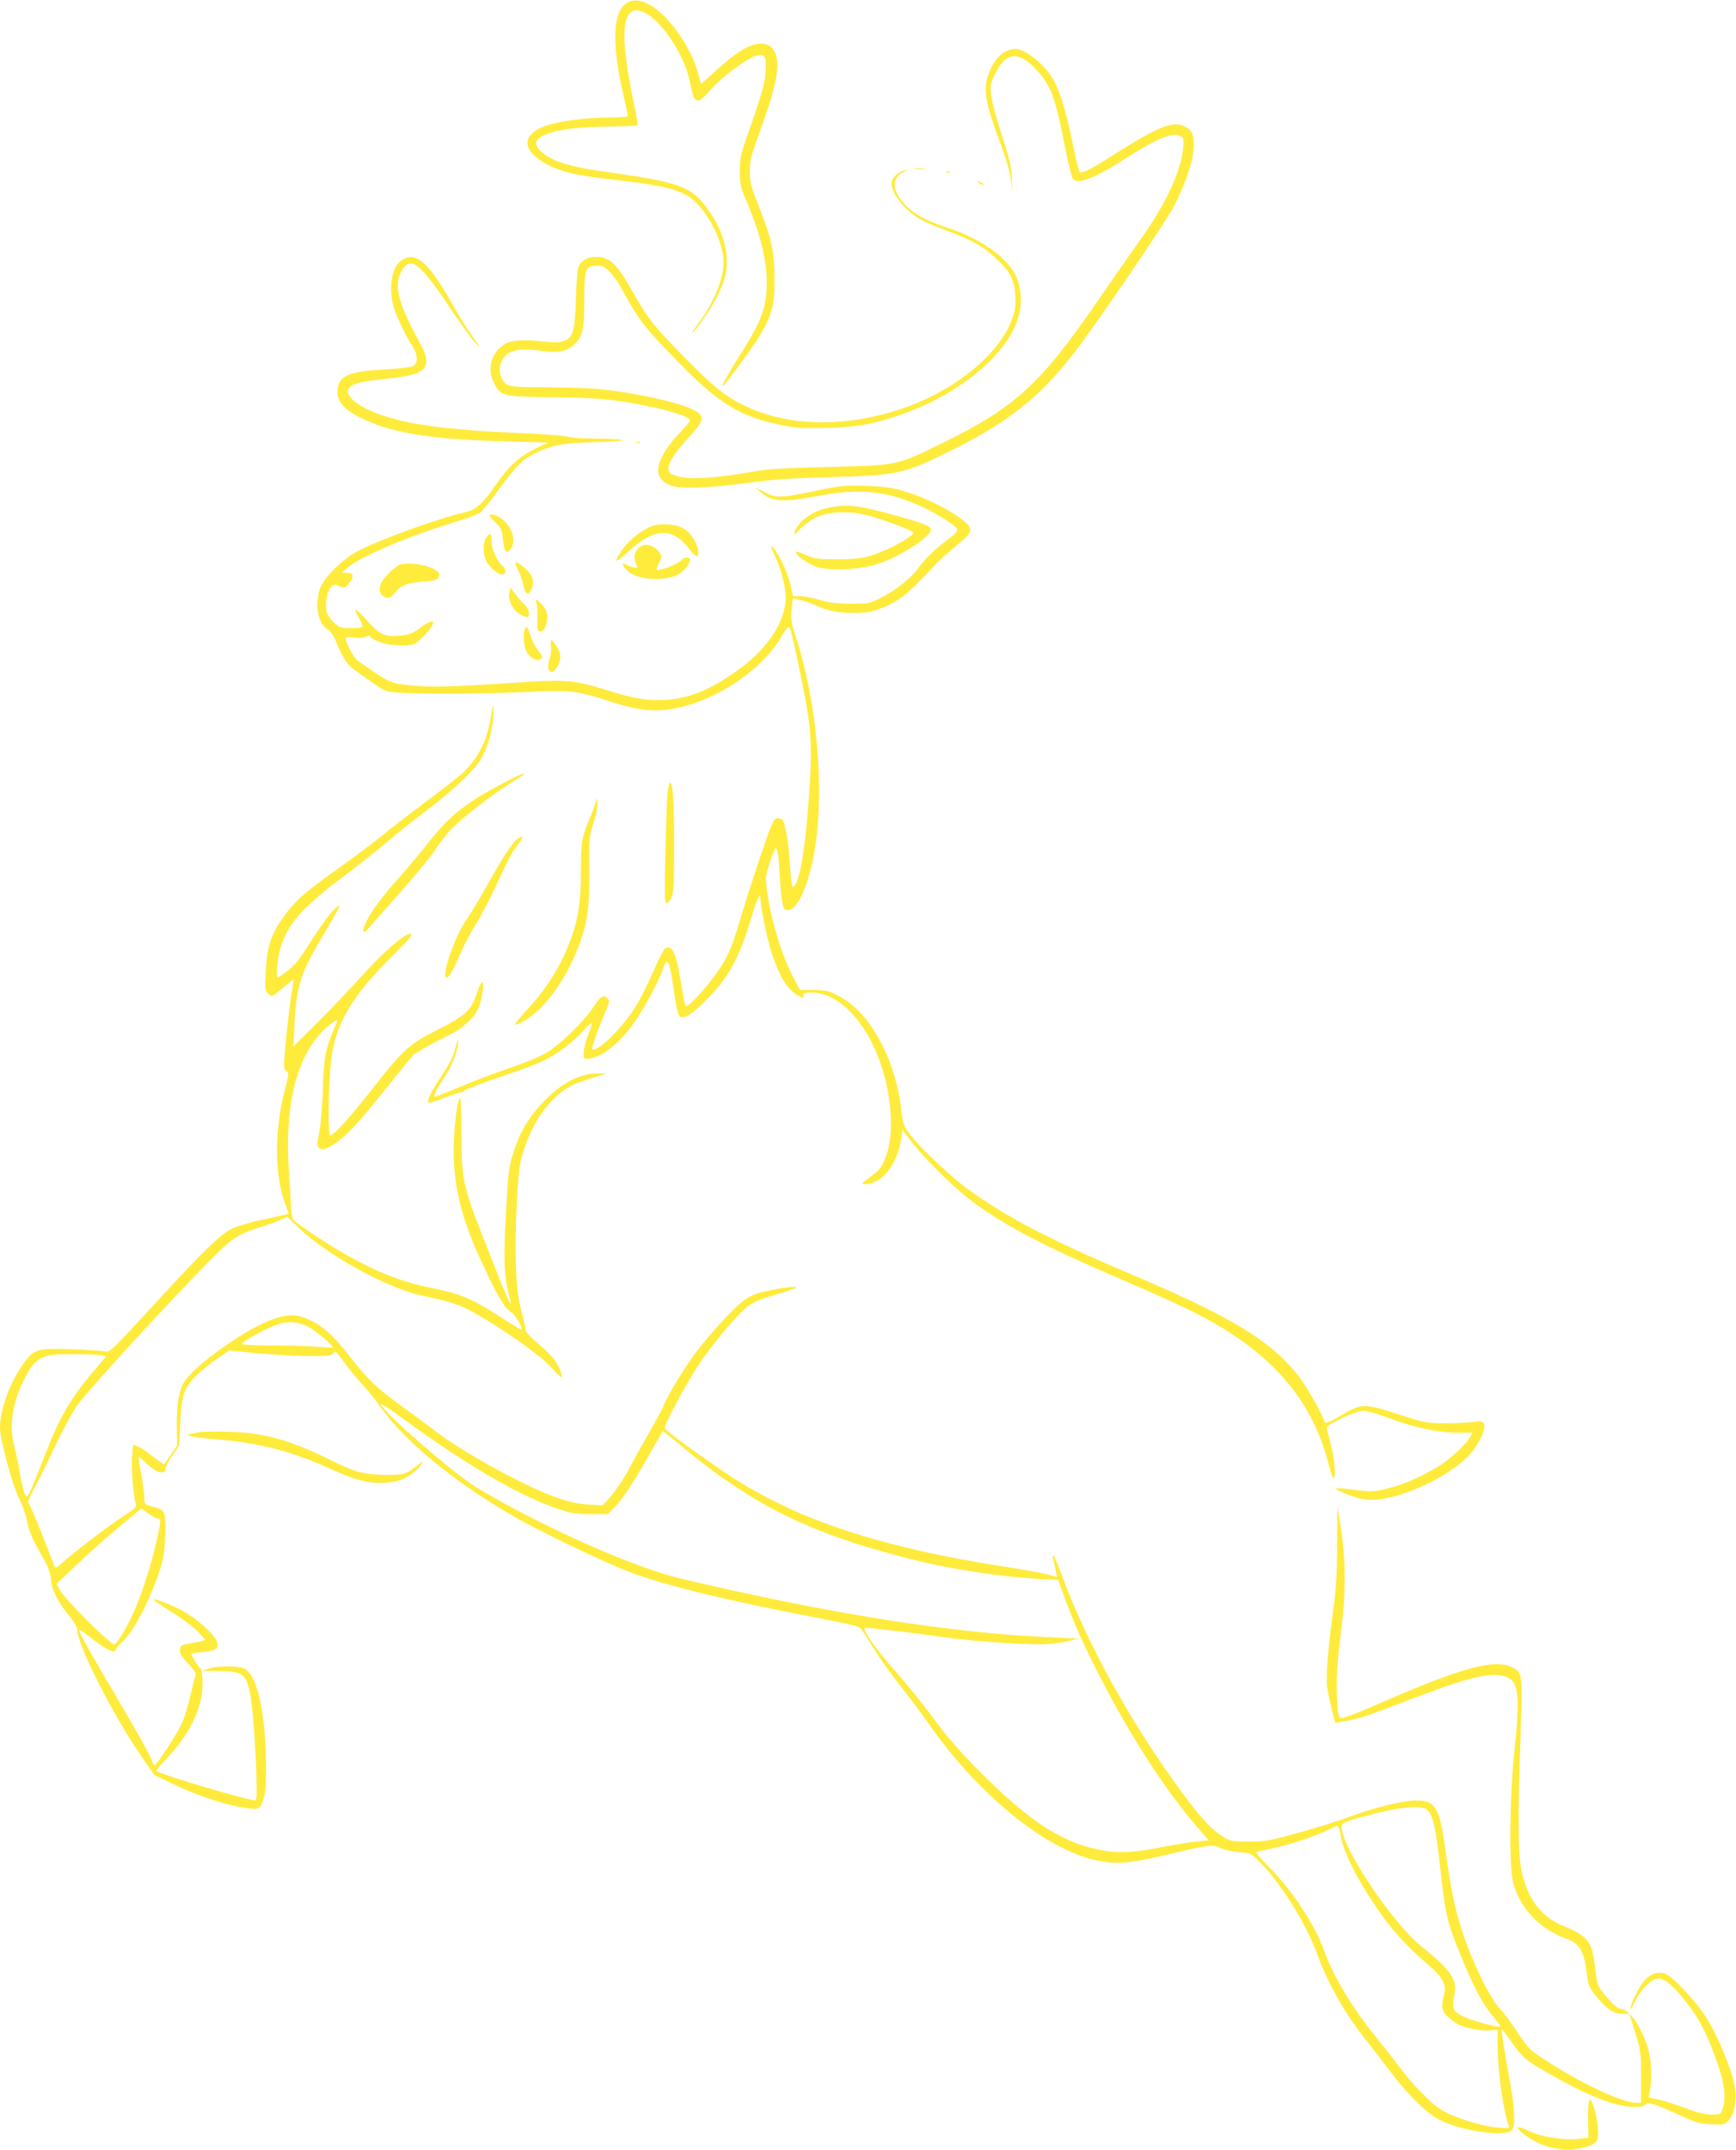 <?xml version="1.0" standalone="no"?>
<!DOCTYPE svg PUBLIC "-//W3C//DTD SVG 20010904//EN"
 "http://www.w3.org/TR/2001/REC-SVG-20010904/DTD/svg10.dtd">
<svg version="1.0" xmlns="http://www.w3.org/2000/svg"
 width="1034pt" height="1280pt" viewBox="0 0 1034 1280"
 preserveAspectRatio="xMidYMid meet">
<g transform="translate(0,1280) scale(0.1,-0.1)"
fill="#ffeb3b" stroke="none">
<path d="M3738 12785 c-89 -50 -97 -243 -22 -563 13 -57 24 -108 24 -113 0 -5
-52 -9 -116 -9 -135 0 -304 -23 -379 -51 -142 -53 -137 -147 12 -227 87 -46
186 -69 398 -92 324 -36 420 -63 495 -140 91 -95 159 -245 160 -353 0 -97 -60
-243 -151 -364 -22 -29 -38 -53 -35 -53 12 0 100 125 135 192 59 111 74 167
69 257 -6 95 -47 198 -118 293 -96 130 -162 153 -623 218 -171 24 -263 50
-327 90 -81 52 -88 94 -22 124 78 34 174 48 366 52 104 2 191 5 193 8 3 2 -7
60 -21 128 -79 374 -76 548 10 556 99 10 277 -220 320 -413 24 -110 28 -120
49 -123 14 -2 35 14 68 53 58 67 162 151 239 194 66 37 97 32 99 -17 3 -102
-8 -148 -102 -417 -48 -136 -53 -158 -53 -235 1 -73 5 -95 33 -160 107 -249
144 -432 122 -595 -13 -95 -49 -175 -148 -330 -70 -110 -118 -195 -109 -195
10 0 185 240 224 306 70 119 86 179 85 329 0 165 -18 249 -91 430 -50 126 -56
147 -56 215 0 68 7 93 66 255 94 255 118 388 83 455 -19 36 -43 50 -87 50 -64
-1 -152 -56 -283 -178 -37 -34 -68 -61 -69 -60 -2 2 -10 32 -20 68 -36 136
-156 313 -260 385 -61 42 -117 53 -158 30z"/>
<path d="M5994 12496 c-55 -24 -111 -115 -121 -196 -8 -71 11 -154 79 -335 38
-102 63 -186 68 -230 l9 -70 -3 80 c-3 65 -14 112 -60 254 -32 97 -60 202 -63
237 -5 58 -3 70 27 130 66 134 149 132 265 -6 68 -81 93 -154 150 -443 18 -92
39 -175 46 -183 29 -35 131 5 319 126 181 116 275 154 320 130 21 -11 22 -17
17 -74 -14 -138 -103 -331 -250 -536 -57 -80 -163 -233 -237 -340 -359 -525
-504 -660 -945 -877 -277 -136 -268 -134 -675 -143 -281 -7 -366 -12 -459 -29
-183 -33 -349 -46 -417 -33 -31 7 -63 17 -70 23 -35 29 -1 96 115 222 82 90
89 116 39 147 -71 44 -271 93 -513 126 -80 11 -198 17 -355 18 -206 1 -239 3
-262 18 -36 24 -51 78 -35 125 25 74 96 95 242 74 101 -15 154 -4 201 43 45
45 54 89 54 261 0 180 6 199 67 203 34 3 47 -2 77 -29 20 -17 53 -61 73 -98
110 -203 137 -236 360 -464 229 -232 355 -308 593 -357 91 -19 128 -21 275
-17 186 5 258 18 425 73 345 115 637 349 711 571 30 92 24 197 -16 272 -60
109 -212 213 -405 276 -148 48 -230 100 -282 177 -48 70 -36 128 32 158 24 10
24 10 -5 5 -35 -7 -75 -47 -75 -76 0 -59 71 -152 160 -208 25 -16 97 -48 160
-71 154 -56 222 -94 298 -164 90 -84 115 -131 119 -225 4 -59 0 -89 -16 -134
-76 -216 -346 -436 -664 -542 -320 -106 -636 -106 -888 0 -138 58 -212 114
-393 298 -198 202 -222 232 -316 397 -100 175 -137 210 -222 210 -47 0 -81
-18 -100 -53 -8 -14 -14 -88 -18 -197 -6 -195 -16 -227 -70 -250 -23 -9 -52
-11 -113 -4 -133 14 -200 10 -241 -15 -80 -50 -107 -147 -64 -231 41 -79 52
-82 346 -85 256 -2 372 -13 557 -50 153 -31 265 -68 265 -88 0 -6 -29 -41 -64
-77 -75 -76 -126 -165 -126 -220 0 -46 39 -85 98 -97 65 -14 241 -5 437 22
150 21 257 28 505 35 391 10 429 19 716 163 329 165 509 307 707 557 135 171
566 804 616 905 70 141 111 268 111 345 0 72 -10 94 -52 116 -69 36 -157 2
-398 -151 -161 -103 -218 -132 -230 -118 -5 4 -25 89 -45 188 -40 192 -76 305
-119 374 -55 87 -164 171 -221 170 -11 0 -34 -6 -51 -13z"/>
<path d="M5448 11793 c18 -2 45 -2 60 0 15 2 0 4 -33 4 -33 0 -45 -2 -27 -4z"/>
<path d="M5638 11773 c7 -3 16 -2 19 1 4 3 -2 6 -13 5 -11 0 -14 -3 -6 -6z"/>
<path d="M5830 11710 c8 -5 20 -10 25 -10 6 0 3 5 -5 10 -8 5 -19 10 -25 10
-5 0 -3 -5 5 -10z"/>
<path d="M2394 11251 c-61 -37 -82 -165 -48 -282 17 -57 70 -168 109 -228 35
-54 37 -104 4 -122 -12 -6 -90 -15 -173 -19 -215 -11 -276 -41 -276 -134 0
-56 40 -103 127 -148 180 -94 426 -135 878 -146 l250 -7 -75 -36 c-96 -46
-162 -107 -238 -217 -77 -113 -115 -146 -183 -162 -171 -40 -529 -171 -645
-235 -92 -51 -196 -156 -218 -220 -32 -96 -13 -205 42 -240 19 -12 38 -38 49
-64 41 -102 69 -147 110 -176 133 -96 164 -117 197 -130 43 -18 483 -21 833
-5 260 12 294 9 495 -56 189 -61 294 -68 440 -30 233 60 474 231 580 412 18
32 38 59 44 61 11 4 23 -45 79 -317 58 -284 64 -378 45 -672 -23 -346 -61
-558 -99 -558 -4 0 -11 53 -15 118 -8 141 -30 272 -48 284 -7 4 -22 7 -33 6
-17 -3 -33 -41 -98 -233 -43 -126 -98 -300 -123 -385 -49 -166 -76 -225 -159
-335 -53 -72 -142 -165 -156 -165 -9 0 -10 4 -33 140 -29 176 -53 229 -94 203
-9 -5 -41 -68 -72 -140 -31 -72 -78 -165 -105 -208 -75 -121 -220 -265 -255
-253 -10 3 18 86 71 211 30 71 32 79 17 94 -24 23 -41 12 -84 -54 -56 -85
-198 -223 -279 -271 -38 -23 -131 -61 -205 -86 -74 -24 -206 -74 -292 -110
-87 -36 -163 -66 -168 -66 -13 0 10 45 66 130 39 58 75 158 73 200 -1 18 -3
13 -23 -61 -9 -34 -42 -95 -81 -153 -62 -93 -84 -140 -72 -152 3 -3 47 11 97
31 50 20 94 34 97 31 3 -3 11 1 17 9 6 8 103 45 216 83 113 38 232 83 265 100
81 41 175 112 229 175 24 28 47 49 50 46 3 -3 -6 -34 -20 -69 -14 -35 -26 -82
-27 -104 -2 -39 -1 -41 26 -39 76 5 178 83 268 205 56 76 156 260 178 330 26
80 40 49 67 -147 9 -66 23 -126 30 -134 21 -23 71 5 155 89 132 131 198 247
266 470 46 151 63 186 63 133 0 -42 36 -217 61 -299 44 -144 93 -229 153 -265
37 -23 50 -24 42 -4 -4 12 5 15 47 15 167 0 337 -181 421 -450 59 -185 69
-389 27 -513 -26 -75 -41 -94 -103 -139 -49 -36 -51 -38 -25 -38 100 0 192
117 215 272 l7 50 62 -79 c75 -95 222 -241 323 -322 189 -149 432 -279 890
-476 162 -69 359 -158 437 -196 469 -231 725 -516 828 -922 16 -64 26 -86 31
-74 13 35 -3 149 -42 284 -6 20 3 27 87 68 60 29 106 45 131 45 21 0 86 -18
145 -41 150 -57 296 -89 411 -89 l93 0 -15 -27 c-21 -41 -122 -134 -192 -176
-102 -61 -205 -106 -298 -129 -81 -20 -95 -21 -184 -10 -148 19 -158 15 -62
-23 63 -25 101 -34 146 -35 164 -1 453 129 581 262 57 59 107 161 92 189 -10
19 -16 20 -72 12 -34 -4 -109 -8 -167 -7 -98 0 -115 3 -267 52 -209 68 -223
67 -343 -4 -65 -38 -96 -51 -99 -42 -20 59 -114 223 -163 284 -166 206 -400
347 -993 598 -488 207 -751 345 -977 511 -98 72 -279 243 -337 319 -38 50 -42
60 -52 142 -34 310 -191 594 -377 686 -58 29 -77 33 -147 34 l-80 0 -32 60
c-72 131 -139 347 -164 527 -11 81 -11 88 16 171 15 47 31 86 35 86 12 0 18
-47 25 -176 4 -66 11 -136 17 -157 8 -34 12 -38 36 -35 55 6 119 151 153 348
63 366 16 896 -116 1295 -22 68 -25 90 -20 146 l7 67 51 -12 c29 -7 70 -22 92
-33 88 -46 266 -57 362 -23 117 41 180 90 343 267 25 26 81 77 125 113 107 87
109 102 23 166 -80 59 -217 125 -333 160 -72 21 -117 27 -225 31 -122 4 -149
2 -280 -25 -233 -49 -254 -49 -325 -13 l-60 31 35 -30 c67 -58 131 -62 336
-24 240 46 396 34 588 -46 76 -32 167 -83 224 -127 40 -30 40 -29 -74 -118
-49 -39 -100 -90 -125 -126 -48 -68 -143 -144 -239 -192 -63 -31 -69 -32 -180
-31 -86 1 -131 7 -180 23 -36 11 -86 21 -111 21 l-46 0 -13 61 c-14 63 -56
161 -91 211 -31 43 -33 29 -4 -30 35 -72 65 -187 65 -247 0 -139 -98 -295
-264 -419 -170 -127 -303 -184 -449 -193 -108 -7 -188 6 -356 59 -190 59 -243
64 -531 44 -395 -26 -506 -29 -630 -17 -130 14 -124 11 -319 147 -22 16 -71
105 -71 132 0 9 12 11 49 6 29 -4 56 -2 69 5 15 8 23 8 28 0 12 -19 87 -47
134 -49 123 -7 130 -4 187 56 82 87 67 114 -25 45 -41 -30 -64 -40 -110 -45
-96 -10 -128 3 -200 83 -35 39 -68 71 -73 71 -6 0 2 -20 16 -43 14 -24 25 -49
25 -55 0 -8 -23 -12 -67 -12 -63 0 -71 3 -104 33 -21 19 -40 48 -44 66 -10 45
2 115 24 142 17 21 21 22 51 9 31 -13 34 -12 56 14 35 40 32 66 -8 66 l-32 0
34 30 c78 67 363 188 635 270 71 22 141 48 155 58 14 10 62 69 106 131 105
144 145 185 219 221 106 52 164 62 375 68 215 6 190 19 -40 21 -70 1 -130 5
-135 10 -6 5 -122 15 -260 21 -500 22 -727 55 -911 131 -85 36 -147 88 -142
121 5 38 59 56 219 72 147 14 211 32 235 64 22 28 16 76 -16 133 -136 248
-166 353 -122 438 52 103 109 63 287 -204 63 -93 132 -190 155 -215 23 -25 32
-31 21 -15 -72 102 -103 150 -151 235 -119 211 -189 290 -258 290 -9 0 -31 -9
-48 -19z"/>
<path d="M3788 10163 c6 -2 18 -2 25 0 6 3 1 5 -13 5 -14 0 -19 -2 -12 -5z"/>
<path d="M4930 9776 c-72 -15 -143 -57 -175 -104 -36 -53 -31 -68 9 -24 19 21
59 51 88 67 70 38 193 46 301 20 89 -21 287 -94 287 -106 0 -15 -66 -58 -142
-93 -125 -57 -168 -66 -312 -66 -119 0 -136 3 -185 25 -30 14 -56 23 -59 20
-13 -13 73 -76 126 -91 89 -26 262 -16 374 23 93 32 215 103 274 158 56 53 44
62 -154 118 -248 70 -317 78 -432 53z"/>
<path d="M2917 9734 c-4 -4 11 -23 32 -43 35 -32 40 -43 46 -98 10 -81 19 -95
45 -64 49 57 -9 180 -96 205 -11 4 -23 3 -27 0z"/>
<path d="M3885 9668 c-58 -21 -136 -81 -175 -136 -60 -84 -48 -92 28 -20 153
144 265 152 363 25 47 -61 64 -64 56 -9 -9 53 -52 111 -100 133 -46 20 -124
24 -172 7z"/>
<path d="M2896 9598 c-18 -26 -21 -84 -5 -125 25 -67 119 -125 119 -74 0 10
-7 24 -16 31 -34 29 -67 101 -66 146 1 49 -9 56 -32 22z"/>
<path d="M3830 9553 c-46 -16 -64 -68 -40 -114 9 -15 7 -19 -7 -19 -10 0 -30
7 -45 14 -16 8 -28 13 -28 10 0 -19 27 -47 63 -66 61 -33 203 -33 264 0 38 20
73 64 73 92 0 13 -37 13 -45 0 -16 -26 -155 -79 -155 -60 0 4 7 21 15 36 20
39 19 49 -7 77 -24 26 -62 39 -88 30z"/>
<path d="M2390 9440 c-38 -9 -116 -88 -126 -127 -9 -34 5 -62 33 -70 22 -5 32
0 57 30 38 45 69 56 168 64 65 5 81 10 90 26 9 17 7 24 -12 39 -39 31 -152 52
-210 38z"/>
<path d="M3085 9408 c13 -24 26 -62 30 -85 4 -23 13 -47 21 -54 11 -9 17 -5
30 26 19 47 7 81 -43 125 -51 45 -67 40 -38 -12z"/>
<path d="M3034 9276 c-13 -54 29 -125 86 -145 29 -9 30 -9 30 18 0 17 -10 37
-26 52 -15 13 -39 41 -55 62 l-28 39 -7 -26z"/>
<path d="M3196 9208 c4 -13 6 -56 5 -95 -1 -65 1 -73 17 -73 23 0 42 39 42 88
-1 27 -9 46 -30 70 -35 38 -44 40 -34 10z"/>
<path d="M3126 9054 c-13 -34 -6 -110 14 -141 19 -32 59 -51 79 -38 16 10 14
19 -18 58 -15 20 -34 57 -41 82 -14 51 -25 63 -34 39z"/>
<path d="M3282 8953 c3 -21 -1 -56 -9 -77 -22 -66 7 -103 41 -54 30 43 31 85
2 128 -14 22 -29 40 -32 40 -4 0 -4 -17 -2 -37z"/>
<path d="M2923 8527 c-21 -131 -69 -229 -154 -317 -22 -23 -129 -107 -237
-187 -108 -81 -227 -173 -264 -204 -38 -32 -152 -118 -255 -191 -202 -144
-257 -192 -329 -294 -69 -97 -94 -174 -101 -314 -5 -101 -4 -118 11 -133 10
-9 21 -17 26 -17 5 0 34 22 66 49 32 28 60 49 61 47 2 -2 -3 -41 -11 -87 -8
-46 -22 -165 -32 -263 -16 -171 -16 -180 1 -192 16 -12 16 -18 -8 -111 -64
-245 -63 -513 4 -687 10 -28 19 -52 19 -52 0 -2 -4 -3 -170 -39 -69 -15 -146
-38 -172 -52 -73 -39 -174 -138 -459 -449 -253 -275 -264 -286 -293 -280 -17
3 -103 9 -191 12 -210 8 -231 3 -290 -78 -83 -111 -145 -279 -145 -387 0 -72
74 -346 114 -423 19 -37 40 -95 46 -130 12 -65 32 -111 98 -226 28 -48 41 -83
45 -124 6 -67 38 -131 109 -218 26 -33 48 -69 48 -79 0 -96 214 -517 393 -774
l67 -95 102 -50 c128 -62 282 -116 389 -137 131 -24 134 -24 156 37 15 43 18
83 17 213 0 264 -44 492 -104 550 -28 27 -39 30 -108 33 -48 2 -94 -2 -122
-11 l-45 -15 105 -1 c134 -2 156 -18 179 -131 25 -117 52 -640 34 -640 -48 0
-563 154 -592 176 -2 2 25 35 61 73 115 121 186 248 208 371 12 65 6 170 -10
170 -7 0 -50 73 -50 84 0 2 31 7 70 10 82 8 101 26 76 74 -22 43 -118 127
-191 167 -65 37 -174 79 -182 72 -2 -2 48 -36 110 -75 63 -39 134 -93 158
-119 l43 -47 -29 -8 c-17 -4 -50 -10 -75 -15 -39 -7 -45 -12 -48 -35 -3 -22 8
-40 48 -82 29 -30 49 -59 46 -64 -2 -4 -16 -59 -31 -122 -14 -63 -37 -139 -51
-169 -29 -64 -151 -251 -163 -251 -5 0 -11 10 -15 23 -7 29 -98 191 -257 459
-134 228 -183 317 -176 324 2 2 33 -19 68 -47 89 -71 149 -99 149 -69 0 6 17
25 38 44 51 46 124 171 177 302 65 161 77 213 79 347 2 134 0 138 -77 157 -47
12 -47 13 -47 54 0 22 -9 86 -19 141 -11 55 -19 101 -17 102 1 2 22 -15 45
-38 24 -22 55 -45 69 -50 29 -11 56 -4 47 12 -4 6 13 41 38 77 l45 67 5 125
c7 170 23 218 95 289 32 31 89 77 127 103 l70 48 144 -15 c80 -9 216 -16 304
-18 142 -2 160 0 172 16 11 16 18 11 66 -55 29 -40 79 -100 109 -133 31 -33
78 -91 105 -130 144 -206 447 -454 799 -656 156 -89 507 -258 671 -323 206
-82 616 -181 1198 -291 133 -26 186 -40 195 -52 8 -10 42 -63 76 -118 34 -55
104 -154 157 -220 52 -66 131 -171 174 -233 290 -416 693 -744 994 -808 129
-27 202 -20 476 46 193 46 218 49 270 25 22 -10 71 -20 108 -23 68 -5 68 -5
128 -66 125 -128 272 -366 335 -542 61 -169 170 -362 285 -504 25 -30 87 -111
139 -180 113 -150 220 -256 300 -299 126 -67 392 -107 434 -65 23 23 20 117
-8 275 -34 185 -55 323 -52 327 2 2 29 -33 60 -77 62 -90 84 -108 211 -181
233 -134 399 -201 508 -204 49 -1 70 3 77 13 11 20 58 5 204 -62 97 -45 121
-52 188 -55 71 -4 79 -2 101 20 37 38 54 123 39 208 -15 88 -95 287 -158 390
-61 102 -211 264 -258 280 -45 14 -94 -5 -129 -52 -30 -38 -77 -136 -77 -158
0 -8 14 13 30 46 37 76 98 134 140 134 39 0 100 -55 180 -162 69 -91 111 -177
169 -341 44 -126 53 -210 30 -276 -10 -30 -13 -31 -65 -31 -38 0 -83 11 -156
39 -57 21 -129 44 -161 51 l-57 11 7 42 c16 85 7 208 -20 279 -46 127 -109
208 -159 208 -15 0 -70 55 -111 110 -20 28 -28 54 -36 133 -18 156 -41 188
-183 247 -138 57 -215 155 -254 325 -23 96 -25 327 -7 825 12 354 11 364 -50
393 -108 52 -300 -1 -807 -222 -102 -45 -195 -81 -207 -81 -20 0 -22 7 -28 97
-9 112 -2 226 25 443 27 208 25 412 -3 589 l-22 133 -1 -223 c0 -172 -5 -260
-21 -379 -31 -221 -46 -406 -39 -470 5 -42 43 -206 50 -217 1 0 33 5 71 12 83
16 111 26 405 138 324 123 452 153 535 125 82 -27 91 -105 53 -466 -25 -243
-30 -634 -9 -741 31 -157 150 -290 313 -351 92 -34 113 -71 133 -238 6 -45 15
-63 57 -113 61 -73 100 -99 153 -99 l40 0 35 -113 c33 -107 35 -119 35 -264
l0 -153 -28 0 c-80 0 -309 106 -514 236 -129 83 -120 74 -205 199 -33 50 -75
106 -94 125 -62 67 -162 271 -224 458 -44 136 -71 266 -100 482 -35 259 -59
300 -175 300 -77 0 -249 -42 -400 -98 -60 -23 -195 -65 -300 -94 -174 -48
-199 -53 -295 -53 -96 0 -109 2 -152 27 -65 39 -128 105 -231 243 -309 414
-583 906 -738 1330 -48 130 -61 142 -35 33 7 -32 13 -58 12 -58 -2 0 -25 7
-52 15 -27 8 -139 28 -249 45 -775 120 -1285 293 -1695 575 -216 148 -339 240
-340 253 -1 27 133 275 209 388 44 66 127 171 184 234 115 127 112 125 317
187 110 33 93 41 -39 19 -158 -28 -186 -43 -305 -167 -58 -60 -138 -154 -179
-208 -70 -93 -173 -263 -197 -326 -6 -15 -46 -89 -89 -164 -43 -75 -91 -161
-106 -191 -35 -68 -93 -155 -134 -199 l-31 -33 -83 4 c-59 3 -111 14 -182 38
-189 64 -575 276 -745 409 -36 28 -119 90 -185 137 -148 107 -205 161 -305
289 -99 128 -165 189 -243 225 -74 35 -120 38 -208 10 -160 -49 -498 -289
-549 -390 -27 -53 -39 -140 -37 -261 l2 -106 -39 -57 -38 -56 -32 22 c-17 12
-47 34 -66 49 -19 16 -47 32 -61 38 l-26 9 -6 -65 c-7 -67 7 -246 22 -285 7
-19 -1 -28 -68 -71 -92 -60 -292 -212 -361 -274 -44 -39 -51 -43 -57 -26 -67
179 -145 368 -153 373 -7 4 5 34 30 81 23 41 77 149 120 242 43 92 103 204
133 250 52 78 531 602 795 870 132 133 169 158 291 197 53 16 113 38 135 48
l38 17 67 -65 c108 -106 328 -245 519 -329 113 -49 166 -66 284 -90 53 -11
123 -31 155 -44 133 -54 465 -278 547 -369 29 -32 56 -58 59 -58 12 0 -13 64
-40 103 -15 21 -60 66 -100 99 -48 40 -73 68 -73 82 0 11 -12 64 -26 116 -32
118 -41 323 -26 635 9 178 14 223 36 298 60 201 175 354 312 414 22 9 73 27
114 39 l75 23 -51 0 c-109 2 -223 -58 -331 -173 -85 -90 -135 -174 -174 -296
-29 -88 -32 -113 -45 -355 -16 -278 -12 -380 16 -489 34 -129 1 -56 -155 343
-118 302 -127 343 -127 625 0 114 -4 204 -8 200 -21 -22 -43 -239 -37 -369 10
-210 58 -381 180 -640 82 -175 128 -251 160 -266 22 -10 73 -96 64 -106 -3 -2
-57 30 -122 73 -165 107 -238 139 -385 169 -201 40 -337 92 -535 202 -108 61
-295 184 -316 209 -7 8 -14 43 -16 77 -1 34 -7 134 -13 223 -25 421 56 707
243 862 22 18 42 31 44 28 2 -2 -3 -21 -13 -42 -55 -127 -66 -184 -70 -359 -3
-99 -12 -207 -21 -259 -17 -85 -17 -89 1 -102 17 -12 25 -10 67 13 74 40 151
120 321 333 85 107 163 203 174 212 11 9 64 40 119 69 55 28 112 58 127 66 15
7 49 34 77 59 52 47 73 93 86 185 11 73 -9 65 -34 -12 -33 -104 -67 -135 -234
-220 -173 -88 -204 -116 -388 -351 -137 -174 -231 -278 -253 -278 -13 0 -11
284 4 430 22 225 118 391 367 638 100 100 127 132 107 132 -37 0 -163 -111
-295 -257 -68 -76 -186 -200 -263 -276 l-139 -138 7 133 c12 236 35 304 186
555 54 90 90 159 81 153 -33 -17 -86 -85 -171 -218 -64 -101 -96 -142 -137
-172 -28 -22 -55 -40 -58 -40 -11 0 -4 98 10 155 40 155 123 252 381 447 95
71 214 165 265 210 52 45 155 126 229 182 155 115 297 251 330 316 39 76 61
152 67 233 3 42 4 77 2 77 -3 0 -10 -33 -16 -73z m-1089 -3626 c47 -23 156
-115 146 -124 -3 -2 -39 0 -80 4 -41 4 -162 8 -267 8 -106 1 -193 4 -193 9 0
11 84 60 170 99 88 40 147 41 224 4z m-1231 -170 l29 -6 -84 -100 c-131 -157
-195 -267 -275 -475 -71 -184 -104 -260 -113 -260 -12 0 -27 52 -45 155 -8 50
-22 115 -30 145 -30 112 -14 240 45 368 58 125 95 161 180 175 39 7 262 5 293
-2z m2082 -576 c257 -169 469 -282 645 -341 72 -24 101 -29 187 -29 l102 0 36
35 c48 46 115 148 211 317 43 76 79 140 81 142 1 2 40 -28 85 -66 446 -376
792 -547 1423 -703 244 -60 548 -104 779 -113 l68 -2 33 -90 c52 -145 99 -254
189 -434 193 -385 415 -731 618 -962 l58 -66 -68 -7 c-37 -3 -123 -17 -192
-30 -172 -34 -260 -41 -355 -26 -236 36 -435 159 -731 454 -129 128 -201 210
-287 326 -63 85 -163 209 -221 275 -127 142 -216 268 -193 273 16 3 259 -26
487 -58 140 -20 415 -40 558 -40 46 0 115 8 155 17 l72 17 -170 8 c-417 18
-876 77 -1435 184 -246 47 -713 149 -825 181 -300 85 -798 312 -1155 526 -138
83 -570 459 -570 496 0 6 62 -35 138 -91 75 -55 200 -142 277 -193z m-1749
-395 c24 0 23 -16 -1 -126 -32 -142 -86 -313 -134 -422 -40 -94 -105 -202
-120 -202 -26 0 -297 270 -325 324 l-19 36 117 111 c64 62 178 163 252 225
l135 113 41 -29 c23 -17 47 -30 54 -30z m7567 -1738 c35 -39 48 -97 77 -359
26 -244 42 -315 107 -473 81 -202 139 -314 199 -387 30 -36 53 -67 51 -69 -9
-10 -188 40 -231 65 -56 31 -57 35 -41 142 12 78 -32 138 -202 273 -157 125
-447 550 -470 689 -6 42 -2 45 112 77 220 62 366 78 398 42z m-516 -157 c15
-90 91 -243 203 -410 94 -140 183 -239 321 -357 84 -72 106 -116 90 -175 -18
-71 -14 -96 22 -130 17 -17 46 -37 62 -46 46 -23 136 -40 188 -36 l47 4 0 -93
c0 -149 34 -395 66 -476 7 -18 3 -19 -67 -13 -91 7 -255 58 -329 102 -66 40
-172 148 -260 265 -35 47 -103 133 -150 191 -134 168 -243 351 -295 499 -53
148 -188 354 -321 488 -51 51 -87 95 -81 96 7 2 50 11 96 21 94 19 263 75 331
110 25 13 50 24 55 25 6 0 16 -29 22 -65z"/>
<path d="M3003 8140 c-229 -120 -319 -191 -441 -344 -48 -61 -127 -155 -176
-211 -111 -124 -171 -205 -204 -272 -30 -61 -22 -81 15 -38 14 17 102 116 195
221 93 105 185 217 204 250 20 32 63 88 97 122 68 70 242 204 352 272 84 52
79 49 74 54 -3 3 -55 -21 -116 -54z"/>
<path d="M3976 8078 c-3 -35 -9 -197 -13 -362 -5 -254 -4 -298 8 -294 8 2 21
18 29 34 12 24 15 80 15 309 0 268 -7 375 -24 375 -5 0 -11 -28 -15 -62z"/>
<path d="M3552 8041 c-1 -13 -17 -60 -36 -105 -51 -121 -56 -147 -56 -322 0
-178 -15 -280 -57 -397 -58 -163 -146 -304 -273 -439 -39 -43 -67 -78 -61 -78
28 0 100 47 152 100 95 95 182 241 236 395 44 126 54 204 52 420 -1 192 0 203
25 283 18 54 26 97 23 125 -2 23 -4 31 -5 18z"/>
<path d="M3082 7804 c-31 -21 -85 -104 -177 -269 -43 -77 -101 -174 -130 -215
-69 -102 -150 -340 -115 -340 15 0 37 39 85 148 24 55 65 133 92 173 26 41 81
146 121 233 78 169 89 189 135 249 30 39 26 47 -11 21z"/>
<path d="M1195 4274 c-16 -3 -41 -7 -55 -10 l-25 -6 23 -9 c13 -5 82 -13 153
-19 249 -19 452 -72 685 -179 170 -78 266 -95 384 -70 54 11 122 57 149 99 15
23 13 23 -24 -6 -67 -52 -81 -56 -182 -55 -139 2 -185 14 -332 87 -242 120
-400 164 -606 169 -77 2 -153 1 -170 -1z"/>
<path d="M9459 233 c0 -38 0 -89 1 -114 l1 -47 -53 -6 c-87 -11 -221 9 -296
44 -36 17 -68 28 -71 24 -10 -10 60 -64 115 -90 93 -44 195 -54 282 -29 77 23
86 36 79 120 -6 73 -33 165 -48 165 -5 0 -9 -30 -10 -67z"/>
</g>
</svg>
